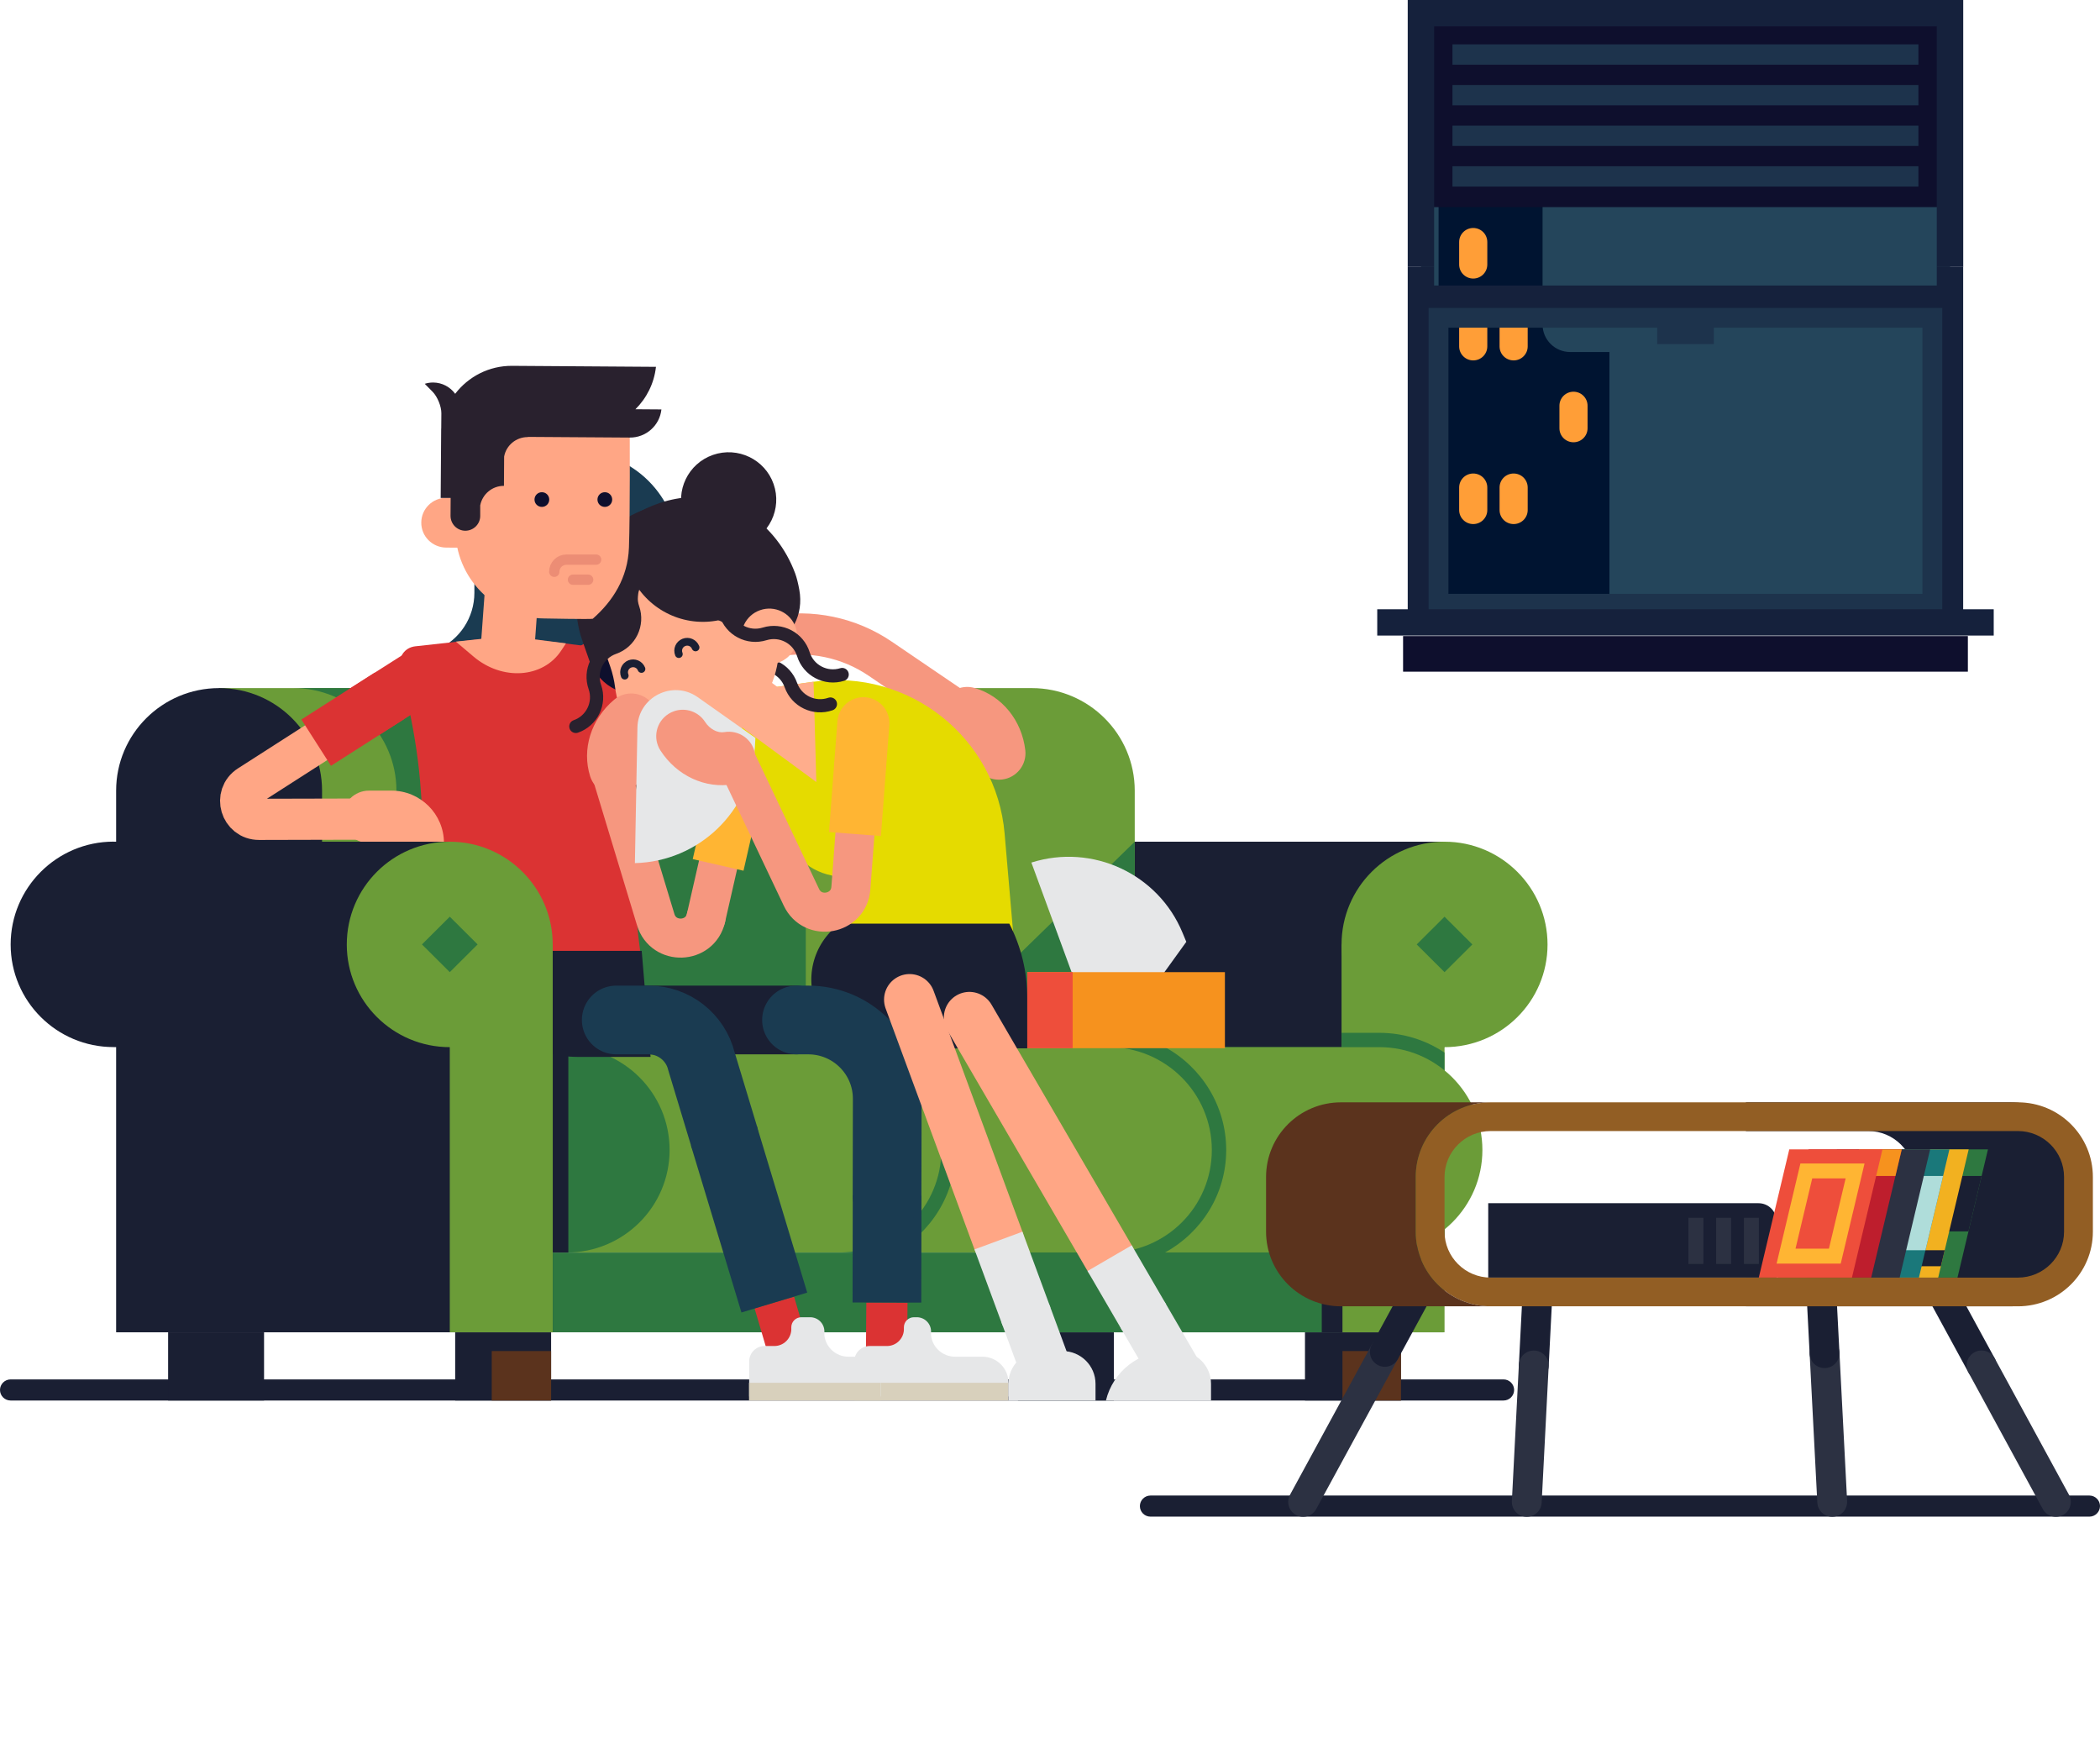 <svg width="371" height="307" viewBox="0 0 371 307" fill="none" xmlns="http://www.w3.org/2000/svg">
<path d="M251.041 108.005L344.506 108.005V4.286L251.041 4.286V108.005Z" fill="#24455B"/>
<path d="M272.521 3.337V57.334C272.521 60.017 274.7 62.187 277.393 62.187H284.334V107.285H254.15V3.337H272.51H272.521Z" fill="#001431"/>
<path d="M267.408 34.747C268.788 34.747 269.893 33.635 269.893 32.272V28.291C269.893 26.917 268.777 25.815 267.408 25.815C266.029 25.815 264.923 26.927 264.923 28.291V32.272C264.923 33.646 266.04 34.747 267.408 34.747Z" fill="#FF9E37"/>
<path d="M260.27 49.209C261.65 49.209 262.756 48.097 262.756 46.733V42.752C262.756 41.378 261.639 40.277 260.27 40.277C258.891 40.277 257.785 41.389 257.785 42.752V46.733C257.785 48.108 258.902 49.209 260.27 49.209Z" fill="#FF9E37"/>
<path d="M267.408 63.671C268.788 63.671 269.893 62.558 269.893 61.195V57.214C269.893 55.84 268.777 54.739 267.408 54.739C266.029 54.739 264.923 55.851 264.923 57.214V61.195C264.923 62.569 266.04 63.671 267.408 63.671Z" fill="#FF9E37"/>
<path d="M260.27 63.671C261.65 63.671 262.756 62.558 262.756 61.195V57.214C262.756 55.84 261.639 54.739 260.27 54.739C258.891 54.739 257.785 55.851 257.785 57.214V61.195C257.785 62.569 258.902 63.671 260.27 63.671Z" fill="#FF9E37"/>
<path d="M277.984 78.132C279.364 78.132 280.469 77.02 280.469 75.657V71.676C280.469 70.302 279.353 69.2 277.984 69.2C276.605 69.2 275.499 70.313 275.499 71.676V75.657C275.499 77.031 276.616 78.132 277.984 78.132Z" fill="#FF9E37"/>
<path d="M267.408 92.583C268.788 92.583 269.893 91.471 269.893 90.107V86.127C269.893 84.752 268.777 83.651 267.408 83.651C266.029 83.651 264.923 84.763 264.923 86.127V90.107C264.923 91.482 266.04 92.583 267.408 92.583Z" fill="#FF9E37"/>
<path d="M260.27 92.583C261.65 92.583 262.756 91.471 262.756 90.107V86.127C262.756 84.752 261.639 83.651 260.27 83.651C258.891 83.651 257.785 84.763 257.785 86.127V90.107C257.785 91.482 258.902 92.583 260.27 92.583Z" fill="#FF9E37"/>
<path d="M342.688 3.337V11.648V19.958V28.28V36.59H252.848V28.28V19.958V11.648V3.337H342.688Z" fill="#0E0F2D"/>
<path d="M338.922 29.37H256.603V32.959H338.922V29.37Z" fill="#1D334C"/>
<path d="M338.922 22.194H256.603V25.782H338.922V22.194Z" fill="#1D334C"/>
<path d="M338.922 15.018H256.603V18.606H338.922V15.018Z" fill="#1D334C"/>
<path d="M338.922 7.842H256.603V11.43H338.922V7.842Z" fill="#1D334C"/>
<path d="M248.698 47.159H253.362V4.646H342.163V47.159H346.837V0H248.698V47.159Z" fill="#15213C"/>
<path d="M346.541 50.441H248.982V55.087H346.541V50.441Z" fill="#15213C"/>
<path d="M347.658 112.367H247.877V118.66H347.658V112.367Z" fill="#0E0F2D"/>
<path d="M346.827 47.159H342.163V109.957H346.827V47.159Z" fill="#15213C"/>
<path d="M253.362 47.159H248.698V109.957H253.362V47.159Z" fill="#15213C"/>
<path d="M252.388 54.4H343.137V108.397H252.388V54.4ZM339.634 57.89H255.891V104.907H339.634V57.89Z" fill="#1D334C"/>
<path d="M352.224 107.634H243.312V112.28H352.224V107.634Z" fill="#15213C"/>
<path d="M292.765 60.781H302.782V57.072H292.765V60.781Z" fill="#1D334C"/>
<path d="M119.849 104.722V97.655C119.849 87.741 111.78 79.703 101.828 79.703C91.877 79.703 83.808 87.741 83.808 97.655V104.722C83.808 109.095 81.213 113.043 77.184 114.788C73.166 116.533 70.561 120.481 70.561 124.855V140.909H133.085V124.855C133.085 120.481 130.491 116.533 126.462 114.788C122.444 113.043 119.838 109.095 119.838 104.722H119.849Z" fill="#1A3B51"/>
<path d="M265.635 247.419H1.872C0.832 247.419 0 246.579 0 245.554C0 244.529 0.843 243.689 1.872 243.689H265.624C266.653 243.689 267.496 244.529 267.496 245.554C267.496 246.579 266.653 247.419 265.624 247.419H265.635Z" fill="#1A1F33"/>
<path d="M247.494 235.368H230.546V247.419H247.494V235.368Z" fill="#1A1F33"/>
<path d="M247.505 238.683H237.17V247.419H247.505V238.683Z" fill="#5B331D"/>
<path d="M97.362 235.368H80.414V247.419H97.362V235.368Z" fill="#1A1F33"/>
<path d="M97.362 238.683H86.874V247.419H97.362V238.683Z" fill="#5B331D"/>
<path d="M190.322 235.368H186.293H179.834V247.419H186.293H190.322H196.782V242.762V235.368H190.322Z" fill="#1A1F33"/>
<path d="M36.162 235.368H29.702V247.419H36.162H40.191H46.65V242.762V235.368H40.191H36.162Z" fill="#1A1F33"/>
<path d="M254.972 166.866H177.831V235.368H254.972V166.866Z" fill="#2E7840"/>
<path d="M195.796 148.696H255.19V184.981H195.796C185.746 184.981 177.601 176.867 177.601 166.855C177.601 156.843 185.746 148.685 195.796 148.685V148.696Z" fill="#1A1F33"/>
<path d="M237.006 166.866C237.006 176.867 245.151 184.992 255.202 184.992C265.252 184.992 273.398 176.878 273.398 166.866C273.398 156.854 265.252 148.696 255.202 148.696C245.151 148.696 237.006 156.81 237.006 166.866Z" fill="#6B9C38"/>
<path d="M255.202 166.844H237.006V235.368H255.202V166.844Z" fill="#6B9C38"/>
<path d="M237.006 223.818H243.684C247.943 223.818 251.895 222.531 255.191 220.328V185.952C251.895 183.748 247.932 182.462 243.684 182.462H237.006V223.818Z" fill="#2E7840"/>
<path d="M182.286 121.561H38.701L36.249 191.088H182.275C192.326 191.088 200.471 182.974 200.471 172.962V139.687C200.471 129.686 192.326 121.561 182.275 121.561H182.286Z" fill="#6B9C38"/>
<path d="M200.471 184.992V148.696L163.215 184.992H200.471Z" fill="#2E7840"/>
<path d="M198.108 224.592C198.053 224.418 197.998 224.232 197.943 224.047C197.987 224.232 198.053 224.407 198.108 224.592Z" fill="#2E7840"/>
<path d="M151.446 182.734C150.362 182.56 149.245 182.462 148.106 182.462V184.992C153.493 184.992 158.321 187.358 161.66 191.077H164.923C162.262 187.402 158.441 184.621 153.986 183.301C153.986 183.258 153.997 183.214 153.997 183.16L151.446 182.723V182.734Z" fill="#2E7840"/>
<path d="M195.896 182.462V184.959C196.563 184.207 197.166 183.399 197.702 182.549C197.111 182.494 196.509 182.462 195.896 182.462Z" fill="#2E7840"/>
<path d="M103.591 139.687V183.17C103.591 183.868 104.161 184.436 104.861 184.436C105.562 184.436 106.131 183.868 106.131 183.17V139.687C106.131 131.878 101.752 125.073 95.326 121.561H85.395C95.424 121.561 103.591 129.686 103.591 139.687Z" fill="#2E7840"/>
<path d="M142.359 183.17V139.687C142.359 131.878 137.98 125.073 131.553 121.561H51.84C61.868 121.561 70.036 129.686 70.036 139.687V182.734L142.359 183.17Z" fill="#2E7840"/>
<path d="M56.897 172.962C56.897 182.974 48.752 191.088 38.712 191.088C28.673 191.088 20.517 182.974 20.517 172.962V139.687C20.517 129.686 28.662 121.561 38.712 121.561C48.763 121.561 56.897 129.675 56.897 139.687V172.962Z" fill="#1A1F33"/>
<path d="M198.107 224.592C198.052 224.418 197.997 224.232 197.942 224.047C197.986 224.232 198.052 224.407 198.107 224.592Z" fill="#2E7840"/>
<path d="M243.684 184.992H97.657V221.277H243.695C253.734 221.277 261.89 213.163 261.89 203.162C261.89 193.161 253.745 184.992 243.695 184.992H243.684Z" fill="#6B9C38"/>
<path d="M168.842 203.162C168.842 195.32 164.441 188.493 157.982 184.981H148.106C158.135 184.981 166.302 193.139 166.302 203.162C166.302 213.184 158.233 221.179 148.282 221.277H158.069C164.485 217.765 168.842 210.96 168.842 203.162Z" fill="#2E7840"/>
<path d="M195.983 221.277H205.804C212.241 217.765 216.631 210.97 216.631 203.162C216.631 195.353 212.252 188.504 205.825 184.992H195.896C205.924 184.992 214.091 193.15 214.091 203.162C214.091 213.174 205.979 221.233 195.983 221.277Z" fill="#2E7840"/>
<path d="M118.295 203.162C118.295 213.163 110.149 221.277 100.099 221.277C90.049 221.277 81.914 213.163 81.914 203.162C81.914 193.161 90.059 184.992 100.099 184.992C110.138 184.992 118.295 193.106 118.295 203.162Z" fill="#2E7840"/>
<path d="M236.666 221.277H91.439V235.368H236.666V221.277Z" fill="#2E7840"/>
<path d="M100.405 184.992H97.657V221.277H100.405V184.992Z" fill="#1A1F33"/>
<path d="M237.169 221.288H233.513V235.368H237.169V221.288Z" fill="#1A1F33"/>
<path d="M200.472 182.243H56.898V184.981H200.472V182.243Z" fill="#1A1F33"/>
<path d="M255.201 161.951L250.285 166.848L255.201 171.745L260.117 166.848L255.201 161.951Z" fill="#2E7840"/>
<path d="M124.722 162.165L127.732 148.979" stroke="#F6977F" stroke-width="6.9" stroke-miterlimit="10" stroke-linecap="round"/>
<path d="M129.637 140.68L131.235 133.656" stroke="#FFB533" stroke-width="9.2" stroke-miterlimit="10" stroke-linecap="round"/>
<path d="M126.867 152.797L129.637 140.68" stroke="#FFB533" stroke-width="9.2" stroke-miterlimit="10"/>
<path d="M120.583 115.454L136.666 112.433C143.224 111.2 150.001 112.618 155.508 116.37L169.795 126.087" stroke="#F6977F" stroke-width="7.28" stroke-miterlimit="10" stroke-linecap="round"/>
<path d="M115.415 116.359L120.583 115.454" stroke="#DB3333" stroke-width="9.71" stroke-miterlimit="10" stroke-linecap="square"/>
<path d="M105.277 118.126L115.415 116.359" stroke="#DB3333" stroke-width="9.71" stroke-miterlimit="10" stroke-linecap="round"/>
<path d="M175.947 137.713C173.834 137.473 172.083 135.805 171.831 133.612C171.656 132.118 170.725 130.842 169.565 130.515C167.079 129.795 165.645 127.2 166.368 124.724C167.09 122.248 169.696 120.819 172.181 121.539C177.009 122.935 180.524 127.254 181.137 132.533C181.432 135.096 179.593 137.419 177.02 137.713C176.648 137.757 176.287 137.757 175.936 137.713H175.947Z" fill="#F6977F"/>
<path d="M135.123 121.637L143.728 120.438C160.61 118.093 176.025 130.33 177.481 147.256L179.233 167.553L149.574 171.675L147.549 157.203C146.432 149.208 140.334 143.134 132.813 141.639C129.058 140.898 126.134 137.964 125.609 134.18C124.755 128.105 129.014 122.488 135.123 121.637Z" fill="#E5DB00"/>
<path d="M138.516 146.569L137.29 141.192L156.876 128.399L164.288 145.206L147.636 154.771C143.29 154.236 139.545 151.062 138.516 146.558V146.569Z" fill="#E5DB00"/>
<path d="M143.728 120.438L144.22 138.16L128.718 126.763L132.747 121.965L143.728 120.438Z" fill="#FFAD8C"/>
<path d="M125.981 112.836L137.794 121.703C139.6 123.055 139.961 125.618 138.593 127.418C137.224 129.217 134.663 129.566 132.856 128.214L121.919 119.969L125.981 112.836Z" fill="#FFAD8C"/>
<path d="M148.369 163.168C143.497 166.713 141.932 173.268 144.68 178.623L148.095 185.275L181.487 185.199V176.256C181.487 171.708 180.403 167.226 178.312 163.168H148.369Z" fill="#1A1F33"/>
<path d="M113.094 167.978L112.908 166.495C111.387 155.229 112.667 131.191 113.346 120.601C113.521 117.787 111.222 115.105 108.31 114.734L89.578 112.389L73.374 114.178C71.481 114.385 70.298 116.086 70.714 118.006L72.225 125.04C73.287 129.981 74.042 134.954 74.36 139.905C75.061 150.67 77.458 161.511 81.454 172.013C81.608 172.417 81.783 172.799 81.947 173.191L113.094 167.967V167.978Z" fill="#DB3333"/>
<path d="M120.265 111.473C118.733 107.11 113.926 104.809 109.547 106.336C105.168 107.863 102.858 112.651 104.391 117.013C105.923 121.376 110.73 123.677 115.109 122.15C119.488 120.623 121.798 115.835 120.265 111.473Z" fill="#0E0F2D"/>
<path d="M146.706 124.375C143.848 125.367 140.728 123.873 139.721 121.027C138.725 118.18 135.593 116.686 132.736 117.678C129.878 118.671 126.758 117.177 125.751 114.33" stroke="#29212E" stroke-width="2.33" stroke-linecap="round"/>
<path d="M110.806 127.581C113.554 132.075 116.915 133.754 121.897 134.321C133.502 130.264 139.83 118.453 136.885 110.197L134.728 104.111C131.914 96.16 123.014 92.082 115.076 95.222C107.566 98.2 103.953 106.75 106.624 114.352C107.051 115.563 107.456 116.74 107.839 117.842C108.234 118.998 108.507 120.176 108.66 121.387C108.923 123.568 109.657 125.695 110.806 127.57V127.581Z" fill="#FFAD8C"/>
<path d="M114.058 89.955C123.583 86.628 134.006 91.623 137.345 101.101L138.91 105.54L128.794 109.073C122.696 111.2 116.127 108.866 112.646 103.784C113.084 109.542 109.865 115.126 104.413 117.537L102.869 113.141C99.53 103.653 104.544 93.27 114.058 89.944V89.955Z" fill="#29212E"/>
<path d="M112.109 102.78C107.84 100.828 106.854 94.306 110.533 91.863C113.609 89.824 116.97 88.352 120.824 87.915C128.904 87.01 137.17 92.354 140.487 101.319C140.761 102.061 141.001 103.042 141.209 104.176C142.031 108.648 139.797 112.792 135.998 113.73L112.12 102.78H112.109Z" fill="#29212E"/>
<path d="M134.279 107.797C131.717 108.692 130.371 111.495 131.268 114.047L132.9 118.671L137.542 117.046C140.104 116.152 141.45 113.349 140.552 110.797C139.655 108.245 136.841 106.892 134.279 107.797Z" fill="#FFAD8C"/>
<path d="M148.785 119.162C145.895 120.056 142.829 118.453 141.932 115.574C141.034 112.694 137.969 111.091 135.078 111.985C132.188 112.88 129.122 111.276 128.225 108.397C127.327 105.518 124.261 103.915 121.371 104.809C118.481 105.703 115.415 104.1 114.518 101.221" stroke="#29212E" stroke-width="2.33" stroke-linecap="round"/>
<path d="M101.73 128.334C104.588 127.341 106.088 124.222 105.092 121.376C104.095 118.529 105.595 115.421 108.453 114.417C111.31 113.425 112.81 110.306 111.814 107.459C110.817 104.613 112.317 101.504 115.175 100.501C118.032 99.509 119.532 96.389 118.536 93.543" stroke="#29212E" stroke-width="2.33" stroke-linecap="round"/>
<path d="M136.666 85.505C135.133 81.142 130.327 78.841 125.948 80.368C121.568 81.895 119.258 86.683 120.791 91.045C122.324 95.408 127.13 97.709 131.509 96.182C135.889 94.655 138.199 89.868 136.666 85.505Z" fill="#29212E"/>
<path d="M110.369 119.358C110.04 118.54 110.434 117.624 111.255 117.297C112.077 116.97 112.996 117.362 113.325 118.18" stroke="#1A1F33" stroke-width="1.37" stroke-linecap="round"/>
<path d="M119.926 115.552C119.598 114.734 119.992 113.818 120.813 113.49C121.634 113.163 122.554 113.556 122.882 114.374" stroke="#1A1F33" stroke-width="1.37" stroke-linecap="round"/>
<path d="M107.807 135.935L115.843 162.47C117.211 166.975 123.681 166.746 124.722 162.165" stroke="#F6977F" stroke-width="6.9" stroke-miterlimit="10" stroke-linecap="round"/>
<path d="M115.689 125.062C116.652 126.949 116.236 129.315 114.539 130.744C113.39 131.715 112.842 133.198 113.204 134.343C113.981 136.808 112.601 139.425 110.138 140.2C107.664 140.974 105.025 139.6 104.259 137.146C102.748 132.369 104.412 127.069 108.485 123.622C110.456 121.954 113.423 122.194 115.098 124.168C115.339 124.451 115.536 124.746 115.7 125.062H115.689Z" fill="#F6977F"/>
<path d="M80.546 113.36L83.666 115.999C88.746 120.296 95.917 119.816 99.136 114.952L99.99 113.654L89.71 112.356L80.546 113.349V113.36Z" fill="#FFA685"/>
<path d="M113.368 167.978H96.596C90.738 167.967 85.724 170.65 82.637 174.849C86.501 182.036 94.078 186.704 102.07 186.715H114.934L113.368 167.978Z" fill="#1A1F33"/>
<path d="M102.519 180.193H140.662" stroke="#1A1F33" stroke-width="12.14" stroke-linecap="round"/>
<path d="M156.69 230.111L156.603 241.693" stroke="#DB3333" stroke-width="7.28"/>
<path d="M168.711 239.676C166.521 239.676 164.715 238.018 164.485 235.902V235.215C164.485 233.83 163.357 232.707 161.967 232.707H161.463C160.478 232.707 159.689 233.503 159.689 234.473V234.953C159.602 236.535 158.299 237.789 156.701 237.789H153.657C152.146 237.789 150.92 239.01 150.92 240.516C150.92 243.133 150.92 246.699 150.92 246.699H178.17V244.289C178.17 241.737 176.101 239.676 173.539 239.676H168.733H168.711Z" fill="#E6E7E8"/>
<path d="M178.148 244.289H150.898V247.419H178.148V244.289Z" fill="#D8D0BC"/>
<path d="M156.723 211.189L156.69 230.111" stroke="#1A3B51" stroke-width="12.14"/>
<path d="M140.717 180.193H142.786C150.504 180.193 156.756 186.431 156.745 194.12L156.712 211.189" stroke="#1A3B51" stroke-width="12.14" stroke-linecap="round"/>
<path d="M102.606 180.193H108.869" stroke="#1A1F33" stroke-width="12.14" stroke-linecap="round"/>
<path d="M136.798 230.111L140.268 241.89" stroke="#DB3333" stroke-width="7.28"/>
<path d="M149.87 239.676C147.68 239.676 145.874 238.018 145.644 235.902V235.215C145.644 233.83 144.516 232.707 143.126 232.707H141.571C140.586 232.707 139.797 233.503 139.797 234.473V234.953C139.71 236.535 138.407 237.789 136.808 237.789H135.09C133.579 237.789 132.353 239.01 132.353 240.516C132.353 243.133 132.353 246.699 132.353 246.699H155.617V244.289C155.617 241.737 153.548 239.676 150.986 239.676H149.881H149.87Z" fill="#E6E7E8"/>
<path d="M155.596 244.289H132.331V247.419H155.596V244.289Z" fill="#D8D0BC"/>
<path d="M127.875 200.599L136.798 230.111" stroke="#1A3B51" stroke-width="12.14"/>
<path d="M108.869 180.193H114.595C119.018 180.193 122.872 183.214 123.923 187.489L127.886 200.599" stroke="#1A3B51" stroke-width="12.14" stroke-linecap="round"/>
<path d="M89.425 117.907C92.041 118.093 94.308 116.141 94.494 113.534L95.644 97.764L88.451 92.507L86.184 97.076L85.035 112.847C84.849 115.454 86.808 117.711 89.425 117.897V117.907Z" fill="#FFA685"/>
<path d="M111.255 76.235C111.255 76.235 111.331 90.849 111.112 96.76C110.915 102.082 108.255 106.227 104.719 109.313C104.193 109.422 96.288 109.259 96.168 109.259C87.431 109.204 80.392 102.093 80.457 93.39L80.578 76.038L111.266 76.246L111.255 76.235Z" fill="#FFA685"/>
<path d="M78.871 87.948C76.43 87.926 74.437 89.889 74.426 92.311C74.404 94.743 76.375 96.717 78.816 96.738L85.998 96.782L85.79 87.992L78.871 87.948Z" fill="#FFA685"/>
<path d="M115.898 64.805L90.487 64.63C86.381 64.598 82.725 66.55 80.415 69.571C79.539 68.371 78.126 67.586 76.528 67.575C76.002 67.575 75.51 67.651 75.039 67.804L76.418 69.2C77.283 70.073 77.984 71.796 77.973 73.017L77.951 75.668C77.951 75.668 77.951 75.733 77.94 75.766L77.853 87.97H79.615L79.594 91.122C79.594 92.572 80.754 93.75 82.199 93.761C83.644 93.761 84.827 92.605 84.838 91.165V89.279C85.221 87.305 86.951 85.821 89.031 85.832L89.064 80.652C89.425 78.689 91.166 77.205 93.246 77.216V77.183L111.256 77.303C114.157 77.325 116.554 75.144 116.85 72.33L112.263 72.297C114.233 70.334 115.569 67.728 115.887 64.805H115.898Z" fill="#29212E"/>
<path d="M97.033 88.253C97.033 88.973 96.453 89.551 95.731 89.551C95.008 89.551 94.428 88.973 94.428 88.253C94.428 87.534 95.008 86.956 95.731 86.956C96.453 86.956 97.033 87.534 97.033 88.253Z" fill="#0E0F2D"/>
<path d="M108.156 88.253C108.156 88.973 107.576 89.551 106.854 89.551C106.131 89.551 105.551 88.973 105.551 88.253C105.551 87.534 106.131 86.956 106.854 86.956C107.576 86.956 108.156 87.534 108.156 88.253Z" fill="#0E0F2D"/>
<path d="M97.92 101.014C97.92 99.825 98.883 98.865 100.077 98.865H105.321" stroke="#EC8D75" stroke-width="1.82" stroke-linecap="round"/>
<path d="M101.227 102.41H103.909" stroke="#EC8D75" stroke-width="1.82" stroke-linecap="round"/>
<path d="M112.164 152.48L112.613 128.53C112.712 123.132 118.843 120.045 123.266 123.164L133.458 130.362L133.36 132.075C132.692 143.33 123.474 152.208 112.153 152.48H112.164Z" fill="#E6E7E8"/>
<path d="M182.21 152.382L190.465 174.882C192.326 179.953 199.125 180.891 202.289 176.496L209.58 166.386L208.923 164.804C204.621 154.367 193.005 148.968 182.21 152.382Z" fill="#E6E7E8"/>
<path d="M129.692 133.471L141.582 158.522C143.597 162.776 149.968 161.598 150.319 156.908L151.337 143.417" stroke="#F6977F" stroke-width="6.9" stroke-miterlimit="10" stroke-linecap="round"/>
<path d="M151.982 134.943L152.53 127.767" stroke="#FFB533" stroke-width="9.2" stroke-miterlimit="10" stroke-linecap="round"/>
<path d="M151.041 147.343L151.983 134.943" stroke="#FFB533" stroke-width="9.2" stroke-miterlimit="10"/>
<path d="M119.062 125.651C121.065 124.942 123.364 125.673 124.568 127.538C125.379 128.803 126.78 129.544 127.962 129.337C130.513 128.901 132.944 130.602 133.382 133.143C133.82 135.685 132.112 138.106 129.561 138.542C124.612 139.393 119.554 137.048 116.675 132.576C115.274 130.406 115.909 127.516 118.098 126.12C118.405 125.924 118.733 125.76 119.073 125.651H119.062Z" fill="#F6977F"/>
<path d="M160.697 176.594L176.397 219.161" stroke="#FFA685" stroke-width="9.03" stroke-linecap="round"/>
<path d="M171.262 179.746L196.037 222.269" stroke="#FFA685" stroke-width="9.03" stroke-linecap="round"/>
<path d="M181.345 232.565L184.87 242.119" stroke="#E6E7E8" stroke-width="9.03" stroke-linecap="round"/>
<path d="M176.396 219.161L181.345 232.565" stroke="#E6E7E8" stroke-width="9.03"/>
<path d="M216.401 171.741H181.487V185.177H216.401V171.741Z" fill="#F6921E"/>
<path d="M202.114 232.707L207.347 241.693" stroke="#E6E7E8" stroke-width="9.03" stroke-linecap="round"/>
<path d="M196.037 222.269L202.113 232.707" stroke="#E6E7E8" stroke-width="9.03"/>
<path d="M189.501 171.741H181.487V185.177H189.501V171.741Z" fill="#EE4E3B"/>
<path d="M183.962 238.683H187.728C190.936 238.683 193.542 241.279 193.542 244.474V247.419H178.148V244.474C178.148 241.279 180.754 238.683 183.962 238.683Z" fill="#E6E7E8"/>
<path d="M208.125 238.683H206.515C201.227 238.683 196.618 242.293 195.381 247.419H213.949V244.474C213.949 241.279 211.343 238.683 208.135 238.683H208.125Z" fill="#E6E7E8"/>
<path d="M59.952 128.585L44.011 138.804C41.285 140.549 42.533 144.759 45.774 144.748L68.087 144.693" stroke="#FFA685" stroke-width="7.28" stroke-miterlimit="10" stroke-linecap="round"/>
<path d="M64.747 125.52L59.952 128.585" stroke="#DB3333" stroke-width="9.71" stroke-miterlimit="10" stroke-linecap="square"/>
<path d="M74.173 119.522L64.747 125.52" stroke="#DB3333" stroke-width="9.71" stroke-miterlimit="10" stroke-linecap="round"/>
<path d="M69.148 139.676H65.174C62.612 139.676 60.532 141.749 60.532 144.301C60.532 146.853 62.612 148.925 65.174 148.925H78.433C78.433 143.821 74.283 139.676 69.148 139.676Z" fill="#FFA685"/>
<path d="M97.657 182.614H20.517V235.368H97.657V182.614Z" fill="#1A1F33"/>
<path d="M20.068 148.696H79.472V184.981H20.068C10.017 184.981 1.883 176.867 1.883 166.855C1.883 156.843 10.028 148.685 20.068 148.685V148.696Z" fill="#1A1F33"/>
<path d="M61.266 166.866C61.266 176.867 69.411 184.992 79.451 184.992C89.49 184.992 97.646 176.878 97.646 166.866C97.646 156.854 89.501 148.696 79.451 148.696C69.4 148.696 61.266 156.81 61.266 166.866Z" fill="#6B9C38"/>
<path d="M97.647 166.866H79.462V235.368H97.647V166.866Z" fill="#6B9C38"/>
<path d="M79.462 171.741L74.546 166.844L79.462 161.947L84.377 166.844L79.462 171.741Z" fill="#2E7840"/>
<path d="M369.127 267.934H203.252C202.212 267.934 201.38 267.094 201.38 266.069C201.38 265.044 202.223 264.204 203.252 264.204H369.127C370.157 264.204 371 265.044 371 266.069C371 267.094 370.157 267.934 369.127 267.934Z" fill="#1A1F33"/>
<path d="M262.92 212.563H310.676C312.417 212.563 313.84 213.97 313.84 215.715V225.705H262.92V212.563Z" fill="#1A1F33"/>
<path d="M309.417 223.295V215.137" stroke="#2C3142" stroke-width="2.64" stroke-miterlimit="10"/>
<path d="M304.512 223.295V215.137" stroke="#2C3142" stroke-width="2.64" stroke-miterlimit="10"/>
<path d="M299.607 223.295V215.137" stroke="#2C3142" stroke-width="2.64" stroke-miterlimit="10"/>
<path d="M271.602 228.889L270.967 241.224" stroke="#1A1F33" stroke-width="5.27" stroke-miterlimit="10" stroke-linecap="round"/>
<path d="M343.367 228.889L350.078 241.214" stroke="#1A1F33" stroke-width="5.27" stroke-miterlimit="10" stroke-linecap="round"/>
<path d="M322.336 239.054L323.693 265.327" stroke="#2C3142" stroke-width="5.27" stroke-miterlimit="10" stroke-linecap="round"/>
<path d="M244.647 238.825L230.218 265.327" stroke="#2C3142" stroke-width="5.27" stroke-miterlimit="10" stroke-linecap="round"/>
<path d="M321.81 228.889L322.335 239.054" stroke="#1A1F33" stroke-width="5.27" stroke-miterlimit="10" stroke-linecap="round"/>
<path d="M250.056 228.889L244.647 238.825" stroke="#1A1F33" stroke-width="5.27" stroke-miterlimit="10" stroke-linecap="round"/>
<path d="M270.967 241.224L269.729 265.327" stroke="#2C3142" stroke-width="5.27" stroke-miterlimit="10" stroke-linecap="round"/>
<path d="M350.078 241.214L363.205 265.327" stroke="#2C3142" stroke-width="5.27" stroke-miterlimit="10" stroke-linecap="round"/>
<path d="M355.213 194.742H308.442V199.813H330.065C334.554 199.813 338.21 203.456 338.21 207.928V217.591C338.21 222.062 334.554 225.705 330.065 225.705H308.442V230.776H355.213C362.526 230.776 368.449 224.876 368.449 217.591V207.928C368.449 200.642 362.526 194.742 355.213 194.742Z" fill="#1A1F33"/>
<path d="M351.206 203.053H334.74L325.763 225.705H345.82L351.206 203.053Z" fill="#2E7840"/>
<path d="M350.089 207.753H338.451V217.547H347.757L350.089 207.753Z" fill="#1A1F33"/>
<path d="M347.801 203.053H331.335L325.948 225.705H342.414L347.801 203.053Z" fill="#F2B120"/>
<path d="M343.564 220.873H337.772V223.698H342.885L343.564 220.873Z" fill="#1A1F33"/>
<path d="M344.396 203.053H327.93L322.544 225.705H339.01L344.396 203.053Z" fill="#1A787A"/>
<path d="M343.28 207.753H335.156V220.873H340.16L343.28 207.753Z" fill="#AFDDDA"/>
<path d="M340.991 203.053H324.525L319.139 225.705H335.605L340.991 203.053Z" fill="#2C3142"/>
<path d="M335.978 203.053H319.511L314.125 225.705H330.58L335.978 203.053Z" fill="#BE1E2D"/>
<path d="M328.423 207.753H334.86L335.977 203.053H328.423V207.753Z" fill="#F6921E"/>
<path d="M332.572 203.053H316.106L310.72 225.705H327.175L332.572 203.053Z" fill="#EE4E3B"/>
<path d="M327.733 206.859L324.153 221.909H315.537L319.117 206.859H327.733Z" stroke="#FFB533" stroke-width="2.64" stroke-miterlimit="10"/>
<path d="M356.504 199.813C360.993 199.813 364.65 203.456 364.65 207.928V217.591C364.65 222.062 360.993 225.705 356.504 225.705H263.347C258.858 225.705 255.201 222.062 255.201 217.591V207.928C255.201 203.456 258.858 199.813 263.347 199.813H356.504ZM356.504 194.742H263.347C256.033 194.742 250.11 200.642 250.11 207.928V217.591C250.11 224.876 256.033 230.776 263.347 230.776H356.504C363.818 230.776 369.741 224.876 369.741 217.591V207.928C369.741 200.642 363.818 194.742 356.504 194.742Z" fill="#925E24"/>
<path d="M250.111 217.591V207.928C250.111 200.642 256.034 194.742 263.347 194.742H236.907C229.594 194.742 223.671 200.642 223.671 207.928V217.591C223.671 224.876 229.594 230.776 236.907 230.776H263.347C256.034 230.776 250.111 224.876 250.111 217.591Z" fill="#5B331D"/>
</svg>
